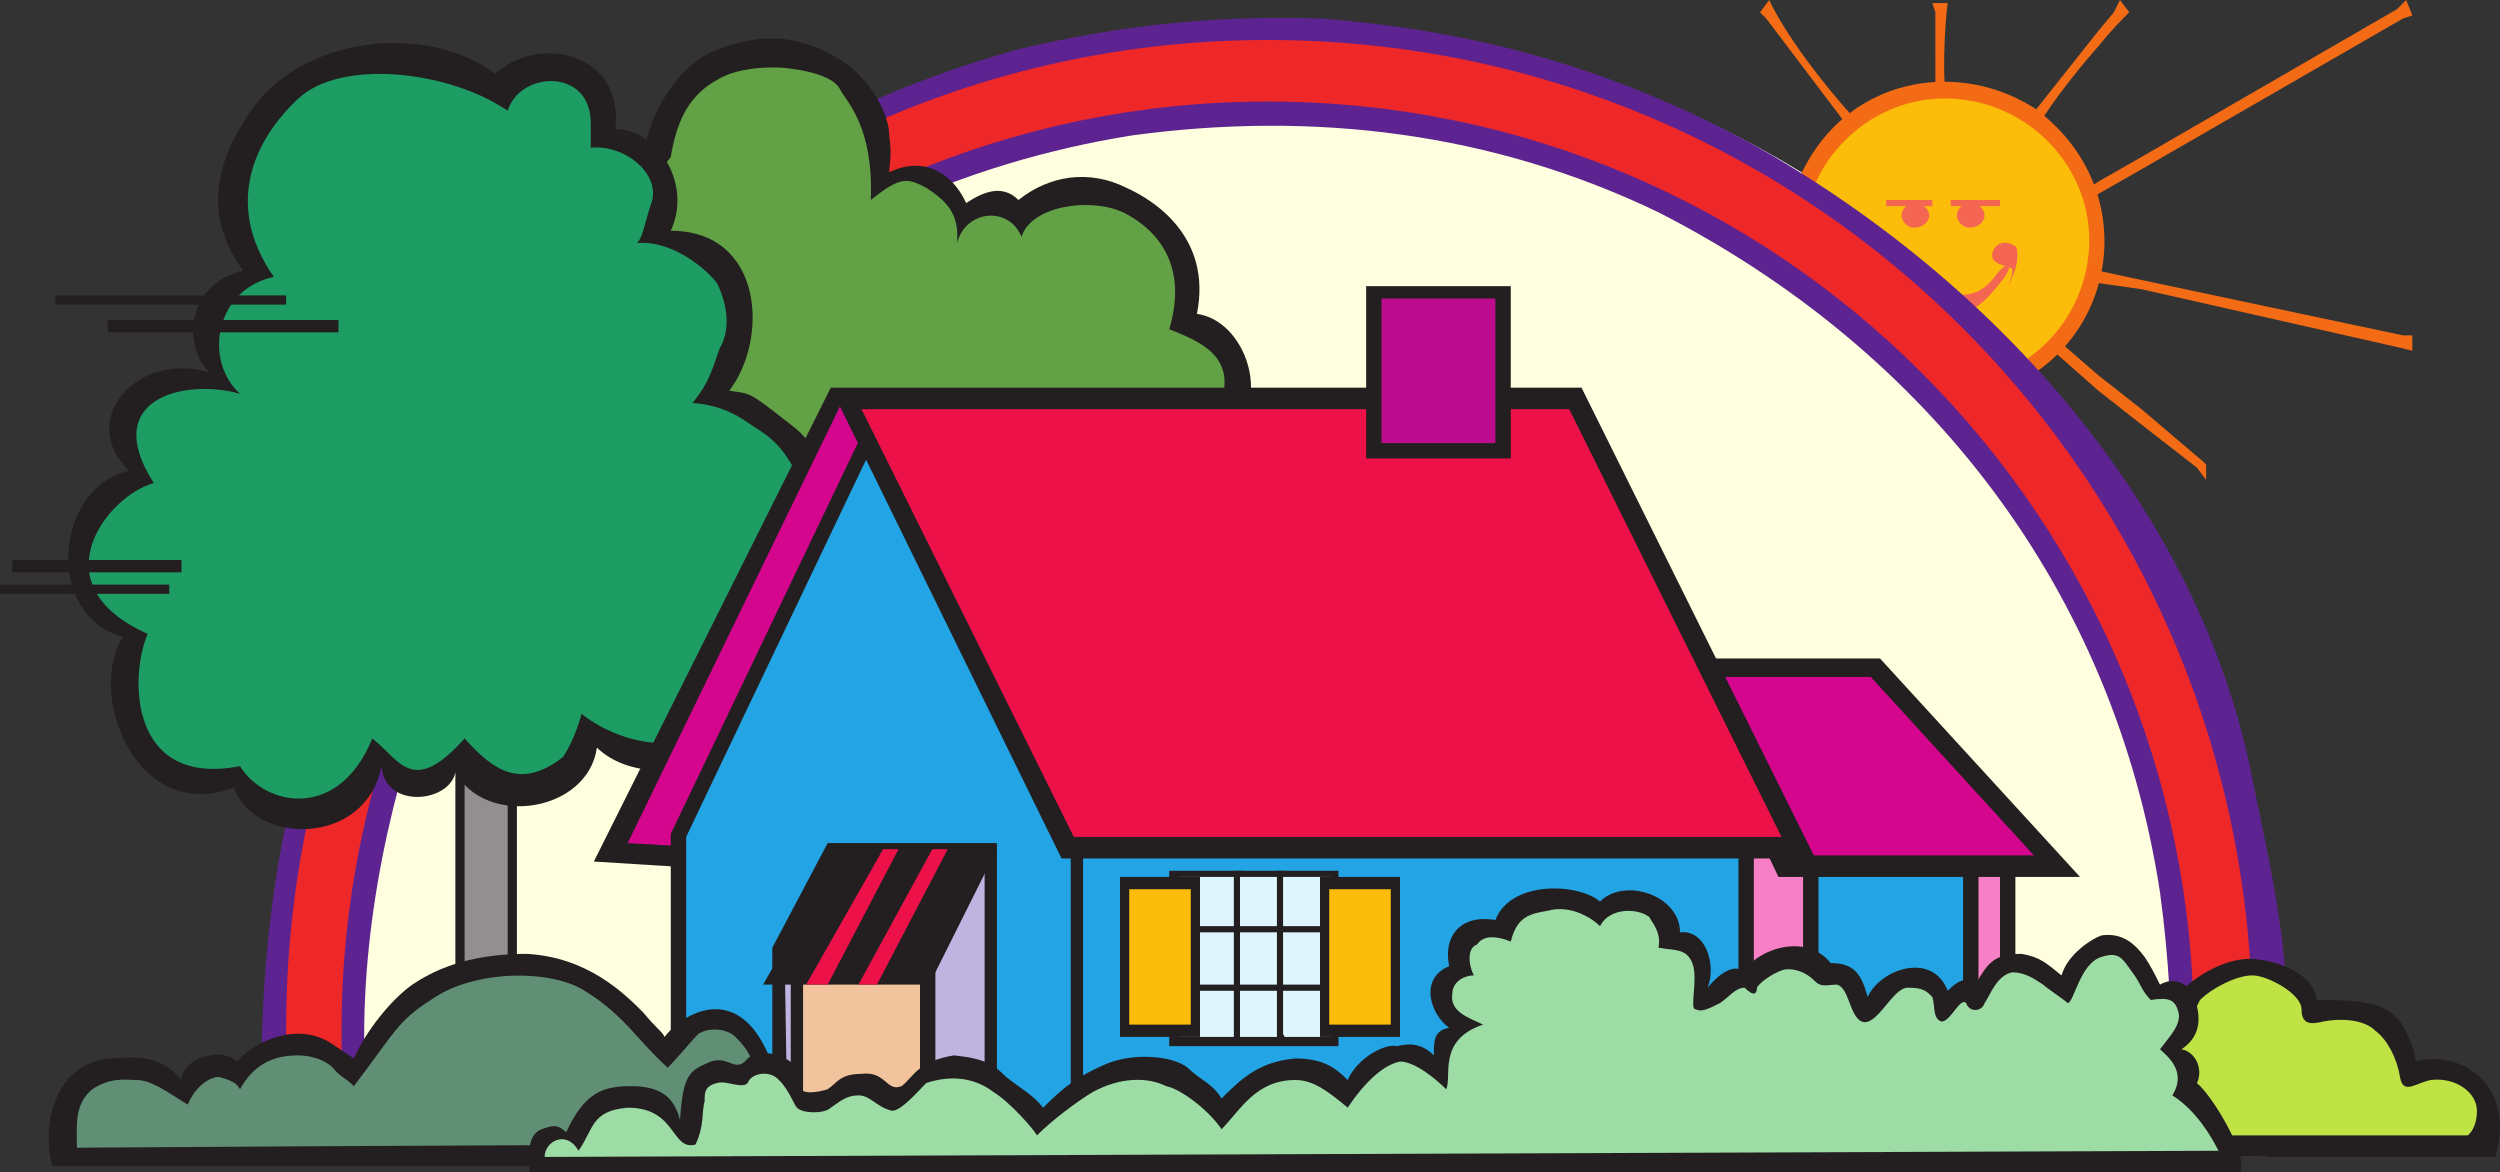 <svg xmlns="http://www.w3.org/2000/svg" width="609.375" height="285.75"><rect width="100%" height="100%" fill="#333333" stroke="none"/><path fill="#f46b16" fill-rule="evenodd" d="M522 99.75v3.75l13.5 10.5 2.25 3v-3.75l-.75-.75-15-12.75m0-31.5v2.25l63 14.25 3 .75v-3.75h-2.25L522 68.25m0-30v3L585.75 4.5l2.25-.75L586.5 0l-2.25 2.25-62.25 36m0 3v-3l-10.5 6v3l10.5-6m0 29.25v-2.25L511.5 66v3l10.5 1.5m0 33v-3.75l-10.5-8.25v3.75l10.5 8.25m-10.5-96v3.75c3-3.75 5.25-6 7.5-8.25l-2.25-3-1.5 3-3.75 4.5m0 3.75V7.5l-17.25 21.75-1.5 1.5 2.25 3c3-6 10.5-15.75 16.5-22.5m0 36v-3l-4.5 3-2.25.75 1.5 3 2.25-1.5 3-2.25m0 21.75v-3l-2.25-.75-3-1.5v3.75h2.25l3 1.5m0 26.25V91.5l-11.25-9.75-3-3v4.5l1.5.75 12.75 11.25M471.75 3 471 .75h3.75c-.75 5.25-1.5 19.5 0 25.5H471l.75-2.25V3M430.5 4.5 429 3l2.25-3c4.5 9.75 16.5 24.75 24 32.25l-3 2.25-.75-2.25-21-27.75"/><path fill="#fff" fill-rule="evenodd" d="M70.5 280.5c-1.5-10.5 0-19.5 0-30.75 0-134.25 108.75-243 243-243 133.5 0 242.25 108.75 242.25 243 0 18.75-2.25 21.75-3 32.25L70.5 280.5"/><path fill="#f46b16" fill-rule="evenodd" d="M477.75 97.5c36.75-4.5 48-49.5 18-71.25-18-11.25-42-7.5-54 11.25-18 28.5 3 61.5 36 60"/><path fill="#fbbd09" fill-rule="evenodd" d="M474 93.75c19.5 0 35.25-15.75 35.25-35.25C509.25 39.75 493.5 24 474 24c-18.75 0-34.5 15.75-34.5 34.5 0 19.5 15.75 35.25 34.5 35.25"/><path fill="#f46651" fill-rule="evenodd" d="M462 66c1.5 3 6 6 12 6s9 0 12.75-5.25c3-3.75 4.5-2.25.75 2.25s-6 7.5-12.75 7.5c-10.5-.75-11.25-6.75-12-8.25S462 66 462 66m4.5-10.5c2.25 0 3.75-1.5 3.75-3s-1.5-3-3.75-3c-1.5 0-3 1.5-3 3s1.5 3 3 3m13.5 0c2.25 0 3.75-1.5 3.75-3s-1.5-3-3.75-3c-1.5 0-3 1.5-3 3s1.5 3 3 3"/><path fill="#f46651" fill-rule="evenodd" d="M471 50.25v-1.5h-11.25v1.5H471m16.5 0v-1.5h-12v1.5h12m-1.5 10.5c-2.25 4.5 5.25 3.75 4.5 5.25 0 1.5-.75 3-.75 3s-.75 2.25.75-1.5c1.5-3 1.5-6.75.75-7.5-3.75-2.25-5.25.75-5.25.75"/><path fill="#fffede" fill-rule="evenodd" d="M69 280.5c-1.5-10.5.75-19.5.75-30.75 0-134.25 108.75-243 242.25-243s242.25 108.75 242.25 243c0 18.75-1.5 21.75-3 32.25L69 280.5"/><path fill="#5d2491" fill-rule="evenodd" d="M529.5 267c0-17.25-.75-33-3-49.5-11.25-73.5-56.25-132-122.25-165.75C363.75 32.25 320.25 27 276 33c-84.75 13.5-150 71.25-177 152.25-9 30.75-13.5 66-7.5 98.25h-27c-.75-8.25-1.5-13.5-.75-21.75 0-46.5 9-87.75 30-129 34.5-60 87-102 154.5-120.75 25.5-6 48-8.25 73.5-7.5 38.25 3 70.5 12 104.25 30 60.75 33.75 110.25 90 123 155.25 5.25 26.25 13.5 57.75 3.75 81l-.75 3.75-1.5 6.75-22.5-.75.75-7.5.75-6"/><path fill="#ee2728" fill-rule="evenodd" d="M534 276.75c1.5-9.75.75-16.5.75-25.5C534.75 126 433.5 24.75 309 24.75S83.25 126 83.25 251.25c0 11.25 0 17.25 1.5 28.5L69 280.5c-1.5-10.5.75-18.75.75-30C69.75 117.75 177 9.75 309 9.75c132.75 0 240 108 240 240.75 0 14.25-1.5 13.5-3 27.75l-12-1.5"/><path fill="#23a5e5" fill-rule="evenodd" d="M427.5 204H261v75.75h166.5V204"/><path fill="#231f20" fill-rule="evenodd" d="M326.25 212.25H285V255h41.25v-42.75"/><path fill="#def5fd" fill-rule="evenodd" d="M324.75 252.75v-39h-37.5v39h37.5"/><path fill="#231f20" fill-rule="evenodd" d="M292.5 252.75v-39H273v39h19.5m48.75 0v-39h-19.5v39h19.5m150-52.5h-67.5v83.25h67.5v-83.25"/><path fill="#f67fc6" fill-rule="evenodd" d="M487.5 279.75V204h-60v75.75h60"/><path fill="#231f20" fill-rule="evenodd" d="M482.25 207H439.5v75.75h42.75V207"/><path fill="#23a5e5" fill-rule="evenodd" d="M478.5 279v-69h-35.25v69h35.25"/><path fill="#fbbd09" fill-rule="evenodd" d="M290.25 249.75v-33h-15v33h15m48.75 0v-33h-15v33h15"/><path fill="#231f20" fill-rule="evenodd" d="M126 168.75h-15v96.75h15v-96.75"/><path fill="#918f90" fill-rule="evenodd" d="M123.75 263.25V171h-10.5v92.25h10.5"/><path fill="#231f20" fill-rule="evenodd" d="M157.5 34.5c1.5-6.75 6.75-17.25 15.75-21.75 9-3.75 19.5-6 32.25 2.25 6.75 4.5 11.25 12.75 11.25 18 .75 5.25 0 6.75 0 9 7.5-3.75 15-.75 18.75 7.5 4.5-3 9-4.5 12.75-.75 7.5-6 17.25-7.5 26.25-3 6.75 3 21 12 17.25 30.75C302.25 78 308.25 93 303 102l-88.5.75L201 121.5c-4.5-8.25-12.75-18.75-18.75-21-6.75-3-5.25-9-5.25-9l1.5-10.5-2.25-15-7.5-6-8.25-4.5 1.5-9-6.75-9.75 2.25-2.25"/><path fill="#63a147" fill-rule="evenodd" d="M163.5 38.25c1.5-9 4.5-15 11.25-18.75 6-3.75 15.75-3 15.75-3s12 .75 14.25 5.25c1.5 3 8.25 9 7.5 27 7.5-6 9-5.25 13.5-3 4.5 3 8.25 6 7.5 13.5 2.25-8.25 12.75-9 15.75-1.5 2.25-7.5 16.5-9.75 24.75-6 9 4.5 15.75 13.5 11.25 28.5 7.5 3 17.25 6.75 12 19.5l-87.75 3L201 118.5l-9.75-11.25-12.75-9-3-5.25 5.25-18.75-6-9L166.5 60l-6-3 .75-15.75 2.25-3"/><path fill="#231f20" fill-rule="evenodd" d="M163.5 56.25c22.5 0 24 26.25 14.25 39 5.25.75 4.5 0 15 8.25 14.25 10.5 12.75 33.75-3 45.75 9 33-29.25 47.25-44.25 33-2.25 15.75-27 19.5-34.5 6-1.5 7.5-17.25 9-18-1.5-3.75 19.5-30.75 19.5-36 5.25-24 9-36-23.25-27-36.75-19.5-5.25-16.5-36.75 1.5-40.5-12.75-12 1.5-29.25 19.5-24C44.25 84 45.75 69 59.25 66c-7.5-10.5-9.75-23.25 3-40.5C75.75 8.25 105 6 120.75 18c10.5-9.75 31.5-5.25 29.25 13.5 10.5 0 18.75 13.5 13.5 24.75"/><path fill="#1d9d63" fill-rule="evenodd" d="M168.75 98.25c4.5-5.25 5.25-9.75 6.75-13.5 2.25-3.75 2.25-9.75-.75-15.75-2.25-3-10.5-10.5-19.5-9.75 1.5-1.5 1.5-3.75 3.75-10.5 1.5-6.75-6.75-13.5-15-12.75v-6c0-13.5-17.25-12.75-20.25-3-14.25-9.75-40.5-12.75-51-3-11.25 10.5-18 26.25-6 43.5C52.5 70.5 49.5 87.75 58.5 96c-12.75-3.75-34.5.75-21 21.75-11.25 3-28.5 24.75-1.5 36.75-4.5 10.5-4.5 37.5 22.5 32.25 6 9.75 24 13.5 32.25-6.75 6.75 5.25 9.75 14.25 22.5 0 6.75 7.5 13.5 12.75 24 4.5 3-4.5 4.5-10.5 4.5-10.5 10.5 8.25 27 10.5 36.75.75 9-9.75 9-24 4.5-27 6.75-6 15.75-24 11.25-32.25s-6.75-9-13.5-13.5c-6-3.75-12-3.75-12-3.75"/><path fill="#231f20" fill-rule="evenodd" d="M41.25 142.5v2.25H0v-2.25h41.25m3-6v3H3v-3h41.25M82.5 78v3H26.25v-3H82.5m-12.75-6v2.25H13.5V72h56.25m75 138 24 1.5L219 107.25 202.5 94.5 144.75 210"/><path fill="#d4068d" fill-rule="evenodd" d="m205.5 97.5-52.5 108 12.75.75 48-99-8.25-9.75"/><path fill="#231f20" fill-rule="evenodd" d="m213.75 98.25-50.25 105v80.25H264v-80.25l-50.25-105"/><path fill="#23a5e5" fill-rule="evenodd" d="m261 204-47.25-97.5-46.5 97.5v75.75H261V204"/><path fill="#231f20" fill-rule="evenodd" d="M458.25 160.5 507 213.75h-73.5L408 160.5h50.25"/><path fill="#d4068d" fill-rule="evenodd" d="M415.5 165H456l39.75 43.5H436.5l-21-43.5"/><path fill="#231f20" fill-rule="evenodd" d="M201.75 205.5H243V282h-54.75v-51l13.5-25.5"/><path fill="#bfb3e0" fill-rule="evenodd" d="M191.25 232.5 204 209.25h36v69h-48l-.75-45.75"/><path fill="#231f20" fill-rule="evenodd" d="M531.75 241.5c4.5-4.5 12.75-9 19.5-7.5 5.25.75 12.75 3.75 13.5 9.75 8.25 0 16.5 0 20.25 5.25 3.75 6 3.75 9 3.75 9.75 10.5-3 24.75 5.25 19.5 23.25h-66L534 266.25l-3.75-9.75 2.25-6-.75-9"/><path fill="#bfe244" fill-rule="evenodd" d="M536.25 243.75c3-3 9-6 12.75-6s12 4.5 12 8.25 2.25 3.75 5.25 3c3.75-.75 9.75-.75 12.75 2.25 3 2.25 5.25 6.75 6 11.25s3.75 1.5 7.5.75c6-.75 11.25 3 11.25 7.5s-2.25 6-2.25 6h-59.25l-6.75-9-4.5-10.5V252l3-3.75 2.25-4.5"/><path fill="#231f20" fill-rule="evenodd" d="M100.5 240c4.5-3 12.75-7.5 27.75-7.5 15 .75 24 9.75 28.5 14.25 3.75 4.5 4.5 4.5 5.25 6 4.5-6 18.75-14.25 26.25 6.75l3.75 24.75H12.75C9.75 273 14.25 258.75 27 258c8.25-.75 12.75 0 17.25 5.25 0-5.25 9.75-8.25 13.5-4.5 3.75-4.5 15-10.5 24-3.75l4.5 3c3-6.75 9-14.25 14.25-18"/><path fill="#618f75" fill-rule="evenodd" d="M18.75 279.75c0-5.25-.75-10.5 3.75-14.25 4.5-3 8.25-2.25 10.5-2.25 3.75 0 6.75 2.25 12.75 6 2.25-5.25 6-6.75 7.5-6.75 3 .75 4.5 1.5 5.25 3 3.75-6.75 9-8.25 14.25-8.25 2.25 0 6.75.75 9 3.75 2.25 2.25 2.25 1.5 4.5 3.75C96 252 96.75 249 105 243.75c10.5-7.5 29.25-7.5 37.5-2.25 9.75 6 12.75 12 20.25 18.75 3-3 5.25-6 7.5-8.25 2.25-1.5 6.75-1.5 9 .75 1.5 1.5 3 3 4.5 6.75 3 6.75 4.5 19.5 4.5 19.5-61.5 0-169.5.75-169.5.75"/><path fill="#231f20" fill-rule="evenodd" d="M306.75 240v1.5h4.5v12h2.25l-.75-1.5v-10.5h10.5V240h-10.5v-12.75h10.5v-1.5h-10.5v-12l.75-1.5h-2.25v13.5h-4.5v1.5h4.5V240h-4.5m0-12.75v-1.5h-4.5v-12l.75-1.5h-2.25v13.5H291v1.5h9.75V240H291v1.5h9.75v12.75H303l-.75-1.5V241.5h4.5V240h-4.5v-12.75h4.5M385.5 94.5h-183l56.25 114.75H442.5l-57-114.75"/><path fill="#ed114a" fill-rule="evenodd" d="M434.25 204 382.5 99.75H210L261.75 204h172.5"/><path fill="#231f20" fill-rule="evenodd" d="M228 234.75h-35.25v40.5H228v-40.5"/><path fill="#f1c49e" fill-rule="evenodd" d="M224.25 271.5v-33.75h-28.5v33.75h28.5"/><path fill="#231f20" fill-rule="evenodd" d="m226.5 240 16.5-33h-38.25L186 240h40.5"/><path fill="#ed114a" fill-rule="evenodd" d="M201.75 240 219 207h-3.75l-18.75 33h5.25m12 0L231 207h-3.75l-18 33h4.5"/><path fill="#231f20" fill-rule="evenodd" d="M368.25 69.75H333v42h35.25v-42"/><path fill="#bd0c8e" fill-rule="evenodd" d="M364.5 108V72.75h-27.75V108h27.75"/><path fill="#231f20" fill-rule="evenodd" d="M129 285.75c0-3.75-.75-9 3-10.5 2.25-.75 3.75-1.5 6 .75 4.5-9.75 9-11.25 15.75-11.25s10.5 2.25 12 8.25c.75-11.25 2.25-12 7.5-14.25 4.5-1.5 6 3 9-.75 2.25-2.25 8.25-1.5 11.25 1.5.75 1.5 1.5 3.75 1.5 5.25 0 2.25 4.5 1.5 6.75.75 2.25-1.5 3-3.75 8.25-3.75 6-.75 6 4.5 9.75 3 3-2.25 3.75-6 12.75-7.5 7.5.75 9.75 2.25 12.75 5.25 3.75 3 6.75 4.5 9 7.5 5.25-5.25 8.25-7.5 15-10.5s16.5-2.25 20.25.75c3 3 6 3.75 8.25 7.5 4.5-4.5 9-9 18-9.75 6.75 0 9.75 2.25 12.75 5.25 2.25-5.25 9-9 12-8.25 3-.75 6-.75 9 2.25 0-3.75 0-6 3.75-6.75-4.5-3-7.5-12 0-15-1.5-6.75 2.25-12.75 11.25-11.25 3.75-9.75 20.25-9 25.5-4.5 6-6 19.5-1.5 19.5 7.5 6-.75 9 7.5 6.75 13.5 3-3.75 6.75-6 9-3.75 1.5-4.5 14.25-10.5 21-2.25 6 0 7.5 3 9 8.25 3-6.75 15.75-11.25 19.5-1.5 2.25-2.25 4.5-3.75 6.75-1.5 3-5.25 4.5-7.5 11.25-7.5 4.5.75 6 2.25 9.75 5.25 1.5-5.25 7.5-9 9.75-9.75 5.25-.75 8.25 2.25 10.5 5.25 1.5 2.25 2.25 3.75 3.75 6.75 3.75-2.25 8.25 0 9 5.25 1.5 6-1.5 9-3.75 10.5 3.75.75 5.25 5.25 3.75 8.25 3.75 3 12.75 18 10.5 21.75H129"/><path fill="#9edca6" fill-rule="evenodd" d="M419.25 244.5c2.25-1.5 3.75-3.75 6-3.75 2.25 2.25 3 1.5 3 0 .75-1.5 5.25-4.5 7.5-4.5s4.5.75 6.75 3c1.5 1.5 3 .75 5.25.75 3 .75 3 7.5 6 9 3.75 1.5 7.5-8.25 11.25-8.25s4.5.75 6 2.25c.75 2.25 0 5.25 2.25 6 2.25 0 4.5-6 6-4.5.75 2.25 3.75 2.25 4.5 0 1.5-2.25 3-6.75 6.75-7.5 3 0 5.25 1.5 7.5 3 .75.75 5.25 3.75 6 4.5 1.5 0 3-9.75 8.25-11.25 4.5-1.5 5.25.75 7.5 3.75s2.25 4.5 4.5 6.75c4.5-.75 6 0 6.75 3s-2.25 6-4.5 9c1.5 1.5 6.75 5.25 3 11.25 6 3.75 9.75 10.5 11.25 13.5l-408 1.5c0-3.75 5.25-6.75 8.25-1.5 3.75-5.25 3-9.75 12-10.5 12 0 10.5 10.5 16.5 9 2.25-4.5 1.5-8.25 2.25-10.5 0-2.25 0-3.75 3-4.5 2.25-.75 6 1.5 7.5 0 .75-2.25 4.5-3 6.75-1.5 3 2.25 4.5 6.75 5.25 7.5 1.5 1.5 6.75 1.5 8.25 0 2.25-1.5 3.75-3 6.75-3s4.5 3 8.25 3.75c2.25 0 6.75-5.25 8.25-6.75 2.25-.75 9.75-3 16.5 2.25 3.75 2.25 9.75 9 10.5 10.5 3.75-3.75 9.75-8.25 13.5-10.5 6.75-3.75 13.5-3.75 18-1.5 3.75.75 10.5 6 13.5 10.5 4.5-4.5 8.25-12 18-12 4.5 0 8.25 3 12.75 6.75 4.5-6.75 9-10.5 12.75-11.25 3.75 0 9 4.5 11.25 6.75 1.5-3-2.25-12 9-15.75-3-1.5-8.25-3-7.5-7.5 0-3 3-4.5 5.25-4.5-1.5-3-1.5-6.75.75-7.5 1.5-2.25 4.5-2.25 8.25-.75 1.5-6 4.5-6.75 9-7.5 5.25-1.5 10.5 1.5 12.75 3.75 2.25-4.5 9-4.5 12-2.25.75 1.5 3 3.75 2.25 7.5 3.75.75 6.75 0 8.25 3.75s-.75 11.25.75 11.25c1.5.75 3 0 6-1.5"/></svg>
